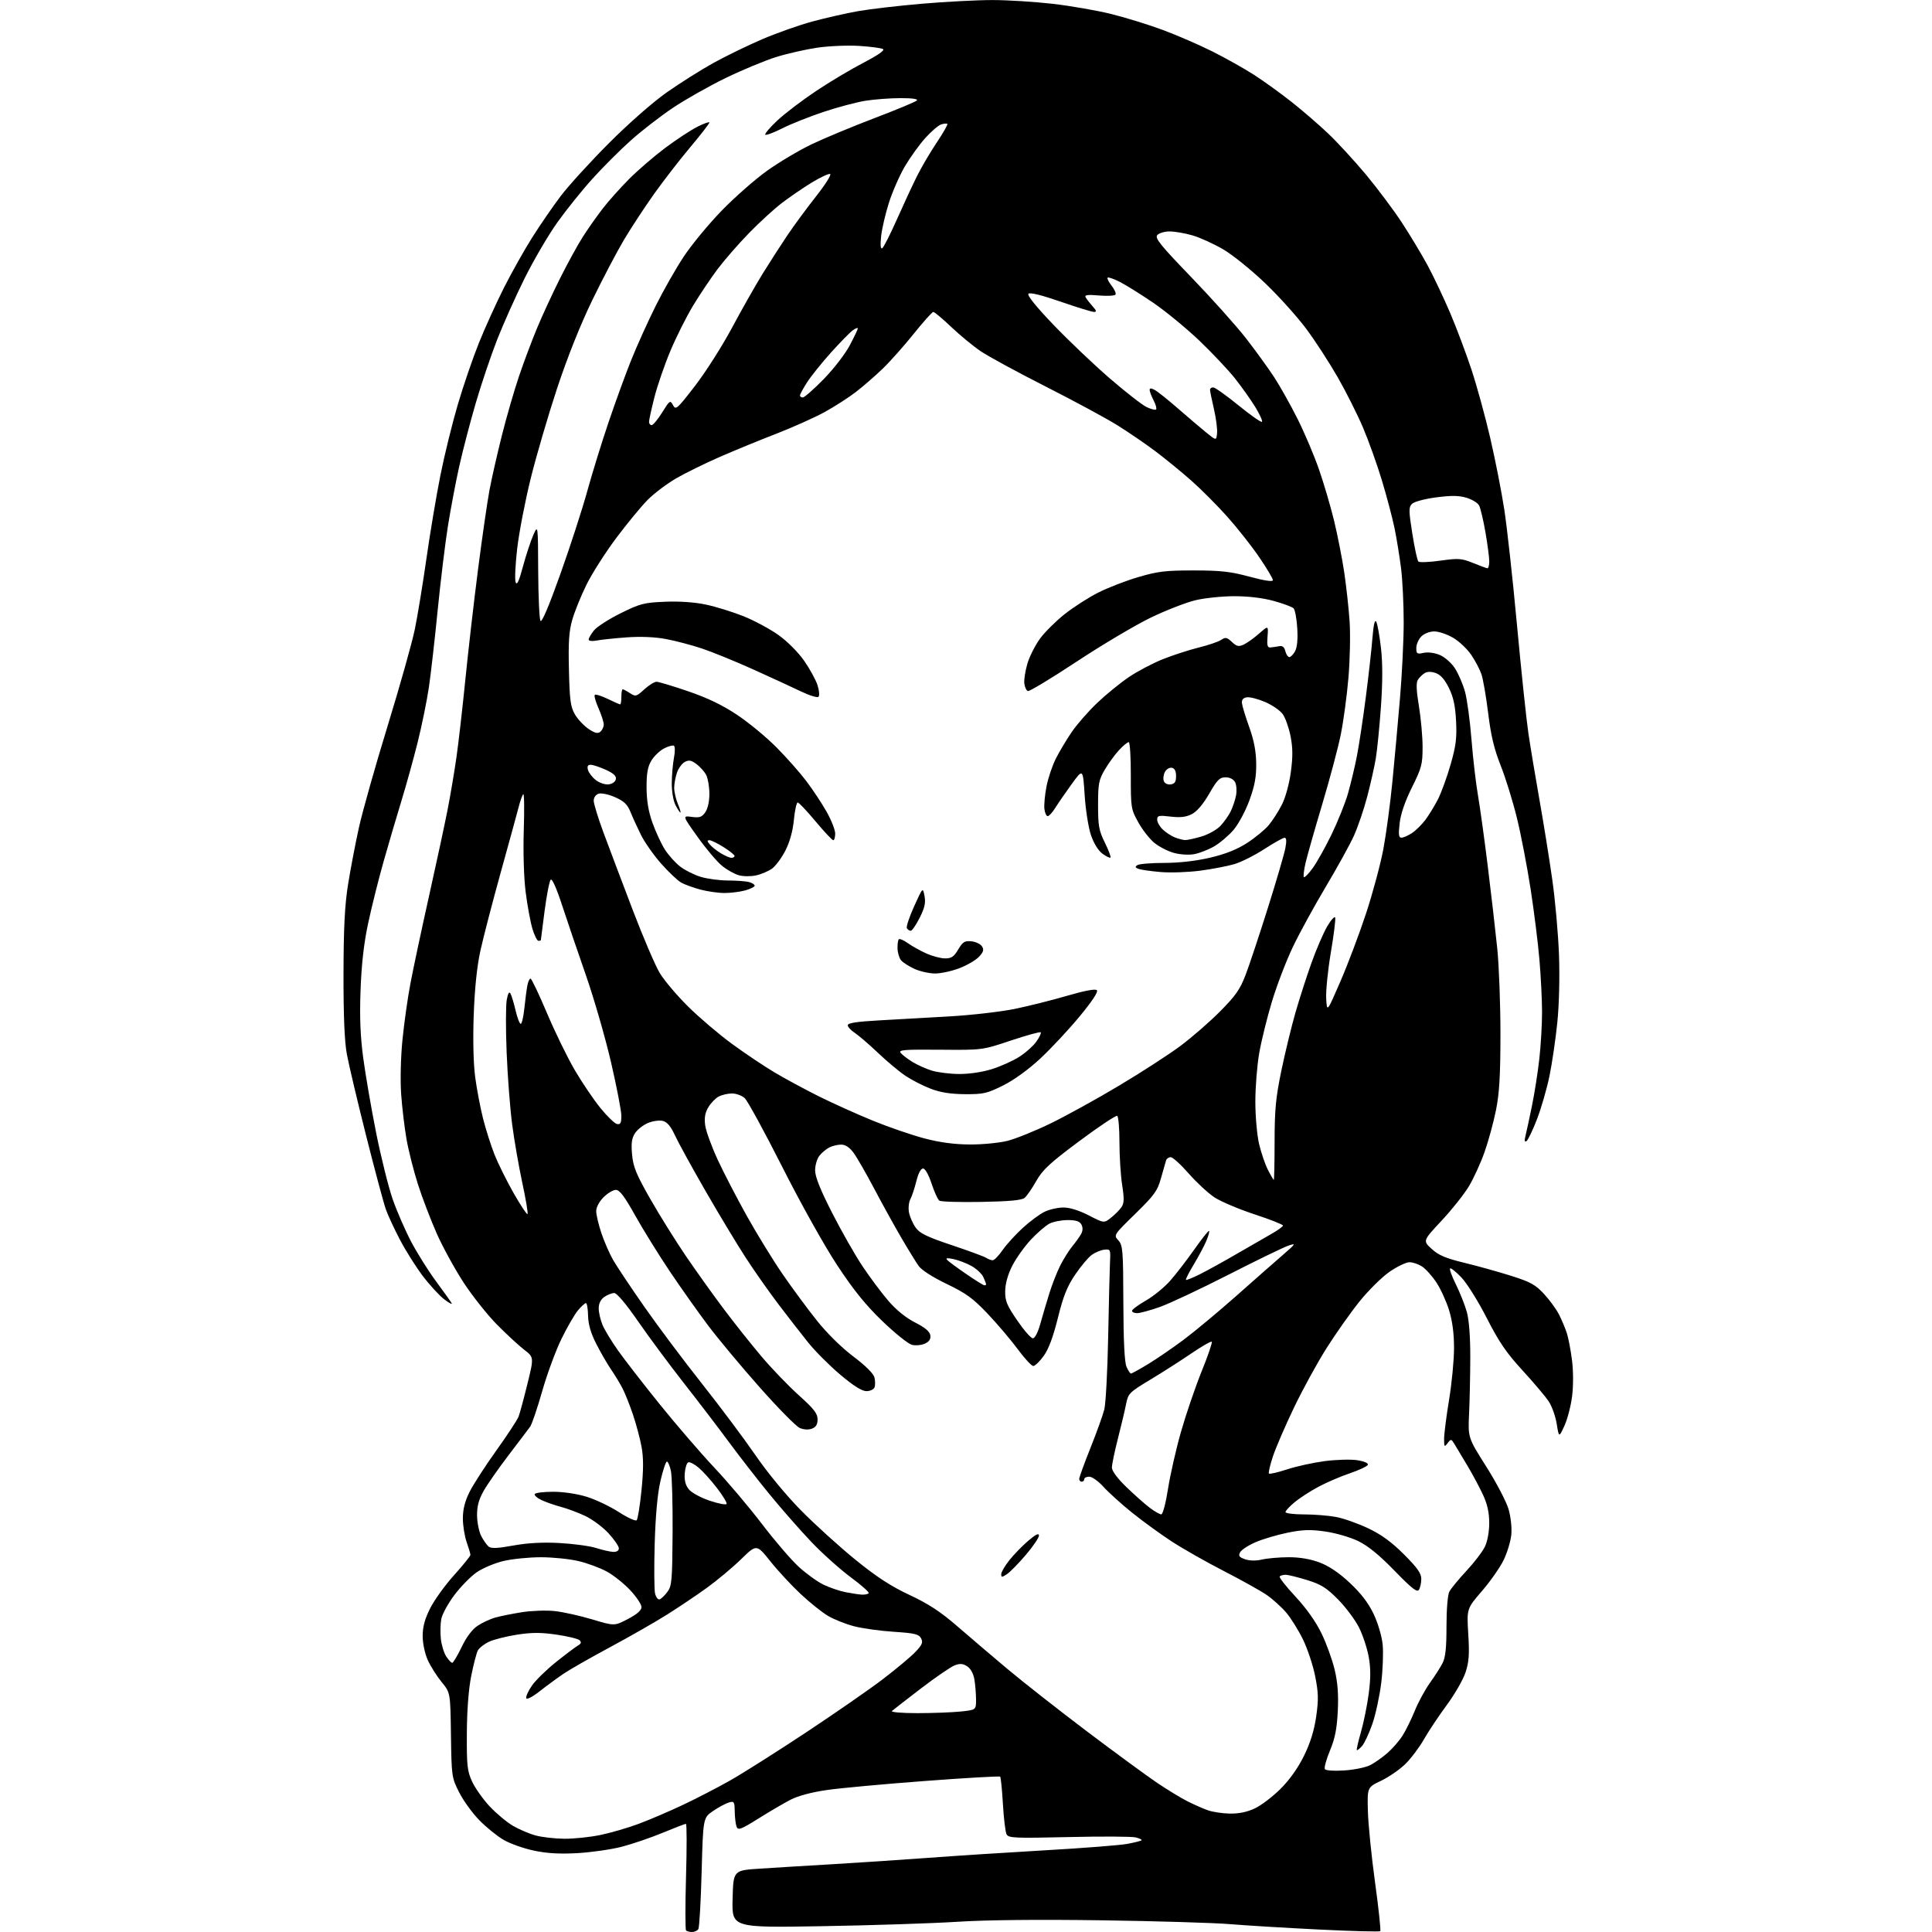 <?xml version="1.0" encoding="UTF-8" standalone="no"?>
<svg 
  version="1.1" 
  xmlns="http://www.w3.org/2000/svg" 
  xmlns:xlink="http://www.w3.org/1999/xlink" 
  xmlns:svg="http://www.w3.org/2000/svg"
  xmlns:rdf="http://www.w3.org/1999/02/22-rdf-syntax-ns#"
  xmlns:cc="http://creativecommons.org/ns#"
  xmlns:dc="http://purl.org/dc/elements/1.1/"
  viewBox="0 0 768 768"
  width="768"
  height="768"
>
<style>svg {background-color: white; }</style>"
<path stroke="none" fill="black" fill-rule="evenodd" d="M275.11,768.00C274.13,768.00 273.06,767.73 272.72,767.39C272.39,767.05 272.38,757.38 272.71,745.89C273.04,734.40 273.02,725.00 272.67,725.00C272.31,725.00 268.14,726.61 263.40,728.57C258.66,730.53 251.34,733.03 247.14,734.12C242.94,735.20 235.00,736.34 229.50,736.65C222.36,737.04 217.40,736.75 212.14,735.63C208.09,734.77 202.69,732.84 200.14,731.35C197.59,729.86 193.25,726.34 190.50,723.52C187.75,720.71 184.15,715.73 182.50,712.45C179.56,706.62 179.50,706.16 179.26,689.68C179.03,672.87 179.03,672.87 175.55,668.63C173.64,666.29 171.17,662.39 170.06,659.94C168.90,657.39 168.03,653.33 168.02,650.41C168.01,646.73 168.83,643.67 170.97,639.38C172.60,636.11 176.88,630.17 180.47,626.19C184.06,622.20 187.00,618.56 187.00,618.09C187.00,617.63 186.32,615.34 185.50,613.00C184.68,610.66 184.00,606.42 184.00,603.57C184.00,599.97 184.81,596.77 186.65,593.07C188.11,590.15 192.89,582.75 197.27,576.63C201.65,570.51 205.65,564.42 206.15,563.11C206.65,561.79 208.23,555.94 209.66,550.12C212.26,539.53 212.26,539.53 208.38,536.55C206.25,534.91 201.40,530.43 197.60,526.60C193.81,522.76 187.84,515.25 184.33,509.90C180.83,504.54 176.00,495.74 173.60,490.33C171.21,484.92 167.84,476.12 166.13,470.76C164.42,465.40 162.37,457.30 161.58,452.76C160.79,448.22 159.84,440.23 159.47,435.00C159.08,429.54 159.29,420.40 159.97,413.50C160.62,406.90 162.04,396.77 163.14,391.00C164.23,385.23 167.53,369.70 170.48,356.50C173.43,343.30 176.76,327.77 177.90,322.00C179.03,316.23 180.63,306.77 181.45,301.00C182.28,295.23 183.87,281.27 185.00,270.00C186.13,258.73 188.39,239.07 190.03,226.31C191.67,213.56 193.72,199.38 194.58,194.81C195.43,190.24 197.67,180.43 199.53,173.00C201.40,165.57 204.46,155.00 206.33,149.50C208.19,144.00 211.40,135.45 213.46,130.50C215.51,125.55 219.64,116.62 222.63,110.65C225.62,104.68 229.69,97.25 231.68,94.15C233.66,91.04 237.19,86.03 239.52,83.00C241.85,79.97 246.62,74.63 250.13,71.11C253.63,67.60 260.08,62.05 264.45,58.78C268.83,55.51 274.56,51.74 277.20,50.40C279.84,49.06 281.99,48.31 281.98,48.73C281.97,49.15 278.55,53.55 274.40,58.50C270.24,63.45 263.79,71.78 260.07,77.00C256.35,82.22 250.97,90.43 248.10,95.22C245.24,100.02 239.53,110.90 235.40,119.41C230.68,129.15 225.53,142.07 221.46,154.35C217.92,165.07 213.20,181.18 210.97,190.17C208.75,199.15 206.33,211.68 205.60,218.00C204.86,224.32 204.58,230.37 204.97,231.44C205.49,232.84 206.29,231.12 207.90,225.13C209.13,220.60 210.97,215.01 211.99,212.70C213.86,208.50 213.86,208.50 213.94,227.00C213.99,237.18 214.40,246.08 214.85,246.79C215.37,247.61 218.22,240.91 222.72,228.29C226.60,217.41 231.40,202.65 233.37,195.50C235.34,188.35 239.16,175.97 241.86,168.00C244.55,160.03 248.62,148.85 250.90,143.17C253.18,137.48 257.55,127.81 260.61,121.67C263.67,115.52 268.70,106.67 271.80,102.00C274.89,97.33 281.63,89.16 286.77,83.85C291.91,78.54 300.03,71.39 304.81,67.96C309.59,64.53 317.61,59.76 322.62,57.36C327.64,54.96 338.89,50.28 347.61,46.96C356.34,43.64 363.91,40.49 364.44,39.96C365.05,39.35 362.71,39.00 357.95,39.01C353.85,39.01 347.57,39.49 344.00,40.06C340.43,40.63 332.92,42.63 327.33,44.50C321.73,46.36 314.38,49.30 310.98,51.01C307.58,52.73 304.53,53.87 304.21,53.54C303.89,53.22 306.04,50.68 309.00,47.90C311.96,45.13 318.89,39.85 324.40,36.18C329.91,32.50 338.43,27.42 343.34,24.89C348.92,21.99 351.80,19.99 351.03,19.52C350.36,19.11 346.09,18.53 341.53,18.25C336.98,17.97 329.49,18.28 324.90,18.95C320.31,19.63 312.94,21.30 308.52,22.67C304.11,24.05 295.10,27.79 288.50,30.99C281.90,34.20 272.45,39.54 267.50,42.86C262.55,46.18 255.02,52.00 250.77,55.81C246.52,59.61 239.67,66.45 235.56,71.00C231.44,75.55 225.15,83.38 221.57,88.39C218.00,93.40 212.15,103.39 208.57,110.58C204.99,117.77 200.05,128.81 197.59,135.11C195.13,141.41 191.32,152.69 189.13,160.19C186.93,167.69 184.00,178.93 182.60,185.16C181.21,191.40 179.17,202.12 178.07,209.00C176.98,215.88 175.14,230.95 173.99,242.50C172.85,254.05 171.27,267.87 170.49,273.22C169.70,278.56 167.68,288.46 165.99,295.22C164.30,301.97 161.39,312.45 159.53,318.50C157.67,324.55 154.50,335.32 152.49,342.44C150.47,349.55 147.72,360.58 146.36,366.94C144.65,374.93 143.71,383.13 143.33,393.50C142.93,404.32 143.23,411.84 144.38,420.50C145.26,427.10 147.56,440.47 149.50,450.22C151.45,459.97 154.42,471.89 156.10,476.72C157.79,481.55 161.11,489.17 163.47,493.65C165.84,498.13 170.21,505.11 173.19,509.15C176.17,513.19 179.00,517.14 179.47,517.93C179.95,518.72 178.68,518.10 176.65,516.55C174.62,515.00 170.72,510.75 167.98,507.11C165.24,503.48 161.19,497.03 158.97,492.79C156.75,488.55 154.24,483.15 153.40,480.79C152.55,478.43 149.02,465.25 145.55,451.50C142.08,437.75 138.63,423.12 137.87,419.00C136.94,413.90 136.52,403.66 136.55,387.00C136.59,368.65 137.05,359.74 138.37,351.50C139.34,345.45 141.27,335.32 142.67,329.00C144.06,322.68 149.19,304.52 154.06,288.66C158.93,272.80 163.81,255.47 164.90,250.16C165.99,244.85 168.07,232.18 169.52,222.00C170.97,211.82 173.47,196.93 175.08,188.90C176.68,180.87 179.80,168.20 182.00,160.75C184.20,153.30 187.96,142.32 190.36,136.35C192.76,130.38 197.22,120.55 200.27,114.50C203.32,108.45 208.37,99.45 211.50,94.50C214.62,89.55 219.72,82.12 222.84,78.00C225.95,73.88 234.57,64.41 242.00,56.97C249.86,49.09 259.47,40.65 265.00,36.76C270.23,33.08 278.55,27.83 283.50,25.08C288.45,22.34 297.23,18.06 303.00,15.59C308.77,13.12 317.77,9.94 323.00,8.53C328.23,7.12 336.32,5.29 341.00,4.45C345.68,3.62 357.15,2.28 366.50,1.48C375.85,0.68 388.45,0.02 394.50,0.02C400.55,0.02 411.35,0.70 418.50,1.52C425.65,2.35 436.11,4.17 441.75,5.57C447.39,6.97 456.62,9.82 462.25,11.91C467.89,14.01 476.77,17.86 482.00,20.48C487.23,23.11 494.65,27.28 498.50,29.75C502.35,32.23 509.10,37.10 513.50,40.58C517.90,44.06 524.47,49.74 528.11,53.21C531.74,56.67 538.43,63.95 542.97,69.38C547.50,74.82 553.88,83.34 557.15,88.31C560.41,93.28 565.05,100.98 567.46,105.42C569.86,109.87 573.91,118.41 576.46,124.40C579.01,130.40 582.82,140.53 584.93,146.92C587.05,153.32 590.40,165.51 592.37,174.02C594.35,182.54 596.87,195.35 597.97,202.50C599.08,209.65 601.35,230.35 603.03,248.50C604.71,266.65 606.75,286.00 607.56,291.50C608.38,297.00 610.36,308.93 611.97,318.00C613.58,327.07 615.86,341.25 617.03,349.50C618.21,357.75 619.42,371.27 619.72,379.53C620.05,388.48 619.78,399.41 619.05,406.53C618.38,413.12 616.98,422.64 615.95,427.69C614.91,432.75 612.67,440.50 610.97,444.92C609.26,449.35 607.38,453.26 606.79,453.63C606.06,454.08 605.93,453.41 606.39,451.57C606.77,450.07 607.93,444.71 608.96,439.67C610.00,434.63 611.33,426.13 611.92,420.79C612.51,415.45 613.00,407.12 612.99,402.29C612.98,397.46 612.52,388.10 611.95,381.50C611.39,374.90 609.81,362.25 608.44,353.39C607.07,344.52 604.64,331.86 603.02,325.25C601.41,318.64 598.50,309.24 596.56,304.36C593.95,297.78 592.66,292.41 591.57,283.50C590.76,276.90 589.55,269.93 588.89,268.00C588.23,266.07 586.39,262.60 584.81,260.27C583.23,257.95 580.00,254.91 577.63,253.52C575.26,252.14 571.90,251.00 570.16,251.00C568.33,251.00 566.16,251.84 565.00,253.00C563.90,254.10 563.00,256.16 563.00,257.58C563.00,259.90 563.29,260.10 565.90,259.52C567.61,259.15 570.24,259.49 572.33,260.36C574.33,261.20 576.95,263.50 578.36,265.67C579.73,267.78 581.54,271.98 582.37,275.00C583.20,278.02 584.36,286.57 584.94,294.00C585.53,301.43 586.68,311.32 587.49,316.00C588.30,320.68 590.08,333.50 591.43,344.50C592.79,355.50 594.48,370.12 595.18,377.00C595.88,383.88 596.45,399.18 596.45,411.00C596.44,427.51 596.03,434.54 594.68,441.29C593.71,446.12 591.67,453.62 590.13,457.96C588.60,462.29 585.81,468.41 583.92,471.55C582.04,474.70 577.14,480.87 573.04,485.25C565.58,493.23 565.58,493.23 569.10,496.45C571.86,498.99 574.67,500.18 582.06,501.97C587.25,503.23 595.61,505.55 600.63,507.14C608.43,509.60 610.35,510.66 613.81,514.41C616.04,516.82 618.73,520.53 619.79,522.65C620.86,524.77 622.24,528.08 622.86,530.00C623.48,531.93 624.40,536.77 624.90,540.75C625.44,545.03 625.45,550.90 624.93,555.06C624.44,558.94 623.06,564.23 621.87,566.81C619.70,571.50 619.70,571.50 618.82,566.01C618.34,562.99 616.89,558.94 615.59,557.01C614.30,555.08 609.62,549.55 605.19,544.72C598.82,537.79 595.85,533.44 591.03,523.98C587.67,517.39 583.14,510.13 580.96,507.84C578.78,505.55 576.74,503.92 576.43,504.23C576.12,504.54 577.18,507.43 578.78,510.65C580.37,513.87 582.31,518.75 583.08,521.50C583.97,524.65 584.47,531.31 584.46,539.50C584.44,546.65 584.23,556.77 583.98,562.00C583.54,571.50 583.54,571.50 590.81,582.99C594.81,589.31 598.79,596.91 599.66,599.89C600.57,603.02 601.03,607.30 600.77,610.07C600.51,612.70 599.13,617.26 597.69,620.21C596.24,623.16 592.36,628.70 589.05,632.52C583.05,639.47 583.05,639.47 583.66,649.55C584.16,657.67 583.94,660.66 582.55,664.86C581.59,667.73 578.25,673.55 575.11,677.79C571.97,682.03 567.89,688.16 566.04,691.41C564.18,694.66 560.83,699.11 558.58,701.29C556.34,703.47 552.02,706.43 549.00,707.88C543.50,710.50 543.50,710.50 543.76,720.00C543.90,725.23 545.18,737.97 546.61,748.32C548.03,758.67 548.96,767.37 548.67,767.66C548.38,767.95 537.42,767.67 524.32,767.02C511.22,766.37 495.32,765.41 489.00,764.88C482.68,764.35 459.73,763.66 438.00,763.35C412.79,762.99 391.99,763.20 380.50,763.94C370.60,764.57 346.40,765.36 326.72,765.69C290.93,766.30 290.93,766.30 291.22,754.90C291.50,743.50 291.50,743.50 302.00,742.82C307.77,742.44 320.82,741.64 331.00,741.05C341.18,740.45 358.27,739.31 369.00,738.52C379.73,737.72 400.77,736.36 415.77,735.50C430.76,734.64 445.35,733.50 448.19,732.96C451.03,732.43 453.55,731.79 453.79,731.54C454.04,731.30 452.99,730.78 451.46,730.40C449.93,730.02 437.95,729.95 424.83,730.26C403.28,730.76 400.89,730.65 400.12,729.16C399.66,728.25 399.00,722.83 398.67,717.12C398.34,711.41 397.85,706.51 397.58,706.25C397.31,705.98 383.91,706.75 367.80,707.96C351.68,709.16 334.12,710.78 328.78,711.55C322.68,712.42 317.27,713.86 314.28,715.41C311.65,716.76 305.90,720.13 301.50,722.89C294.59,727.21 293.41,727.67 292.82,726.20C292.45,725.26 292.11,722.56 292.07,720.18C292.01,716.19 291.83,715.91 289.75,716.51C288.51,716.87 285.70,718.38 283.50,719.87C279.50,722.59 279.50,722.59 278.91,744.12C278.59,755.97 278.00,766.19 277.61,766.83C277.21,767.47 276.08,768.00 275.11,768.00zM224.29,730.93C228.03,730.97 234.48,730.30 238.64,729.44C242.79,728.58 249.63,726.59 253.84,725.02C258.05,723.45 265.94,720.08 271.37,717.52C276.80,714.96 285.35,710.54 290.37,707.69C295.39,704.84 308.88,696.30 320.35,688.71C331.82,681.12 345.55,671.61 350.85,667.57C356.16,663.53 362.00,658.64 363.84,656.72C366.60,653.82 367.00,652.87 366.14,651.26C365.25,649.60 363.61,649.21 355.30,648.66C349.91,648.31 342.80,647.32 339.50,646.46C336.20,645.60 331.58,643.77 329.23,642.39C326.88,641.02 321.97,637.10 318.33,633.69C314.68,630.29 309.23,624.42 306.23,620.65C300.76,613.80 300.76,613.80 294.63,619.78C291.26,623.07 285.12,628.20 281.00,631.18C276.88,634.15 269.71,638.97 265.08,641.88C260.45,644.79 250.32,650.58 242.58,654.74C234.84,658.90 226.47,663.67 224.00,665.35C221.53,667.03 217.27,670.15 214.53,672.30C211.63,674.58 209.41,675.72 209.18,675.05C208.97,674.42 210.01,672.15 211.48,670.02C212.96,667.89 217.31,663.65 221.15,660.59C224.99,657.53 228.89,654.60 229.82,654.08C231.00,653.40 231.19,652.81 230.44,652.05C229.86,651.46 225.73,650.45 221.27,649.80C215.01,648.89 211.41,648.89 205.48,649.81C201.25,650.47 196.25,651.74 194.36,652.63C192.47,653.53 190.49,655.08 189.95,656.09C189.41,657.09 188.23,661.65 187.32,666.21C186.27,671.46 185.63,679.82 185.58,689.00C185.51,701.89 185.74,704.02 187.68,708.22C188.88,710.81 192.01,715.24 194.64,718.05C197.28,720.87 201.44,724.35 203.89,725.78C206.35,727.22 210.42,728.95 212.93,729.63C215.44,730.31 220.56,730.90 224.29,730.93zM488.93,720.93C492.59,720.98 495.86,720.28 498.93,718.81C501.45,717.60 506.01,714.11 509.07,711.06C512.62,707.52 515.99,702.77 518.34,698.00C520.88,692.84 522.39,687.97 523.20,682.38C524.17,675.62 524.11,672.95 522.81,666.38C521.96,662.04 519.78,655.45 517.96,651.73C516.15,648.01 513.13,643.17 511.24,640.97C509.36,638.77 505.88,635.64 503.50,634.00C501.13,632.37 493.48,628.10 486.51,624.52C479.53,620.94 470.15,615.61 465.66,612.68C461.17,609.74 454.08,604.58 449.91,601.22C445.73,597.85 440.67,593.27 438.66,591.05C436.65,588.82 434.10,587.00 433.00,587.00C431.90,587.00 431.00,587.45 431.00,588.00C431.00,588.55 430.55,589.00 430.00,589.00C429.45,589.00 429.00,588.50 429.00,587.89C429.00,587.28 431.00,581.76 433.45,575.64C435.90,569.51 438.38,562.62 438.97,560.32C439.56,558.02 440.25,544.97 440.52,531.32C440.78,517.67 441.11,504.25 441.25,501.50C441.49,496.70 441.40,496.51 439.00,496.77C437.62,496.91 435.38,497.84 434.00,498.83C432.62,499.82 429.65,503.35 427.40,506.68C424.20,511.41 422.68,515.20 420.53,523.88C418.65,531.44 416.84,536.31 414.88,539.01C413.29,541.21 411.43,543.00 410.74,543.00C410.06,543.00 407.25,539.96 404.51,536.25C401.76,532.54 396.38,526.20 392.55,522.17C386.79,516.10 384.00,514.07 376.35,510.40C370.81,507.74 366.34,504.88 365.18,503.24C364.11,501.73 361.00,496.68 358.27,492.00C355.54,487.32 350.69,478.55 347.50,472.50C344.31,466.45 340.62,460.04 339.30,458.25C337.70,456.08 336.06,455.00 334.38,455.00C333.00,455.00 330.89,455.50 329.68,456.12C328.48,456.73 326.72,458.19 325.77,459.37C324.82,460.54 324.03,463.15 324.02,465.17C324.01,467.75 326.01,472.77 330.80,482.17C334.54,489.50 340.01,499.10 342.96,503.50C345.91,507.90 350.50,514.04 353.17,517.14C356.24,520.72 360.11,523.85 363.76,525.71C367.72,527.72 369.60,529.30 369.82,530.80C370.04,532.33 369.39,533.32 367.64,534.12C366.27,534.74 363.96,534.95 362.50,534.59C361.04,534.22 355.78,530.00 350.80,525.21C344.15,518.82 339.36,512.90 332.83,503.00C327.74,495.28 318.38,478.55 311.00,463.94C303.89,449.88 297.16,437.55 296.03,436.52C294.90,435.50 292.63,434.67 290.98,434.67C289.34,434.67 286.94,435.23 285.66,435.91C284.39,436.60 282.53,438.52 281.55,440.19C280.26,442.38 279.92,444.37 280.33,447.37C280.64,449.66 282.90,455.84 285.34,461.11C287.79,466.38 293.04,476.50 297.01,483.59C300.98,490.69 307.32,501.00 311.10,506.50C314.88,512.00 321.02,520.31 324.74,524.97C328.80,530.06 334.59,535.75 339.24,539.24C344.02,542.84 347.21,546.00 347.60,547.53C347.94,548.88 347.96,550.67 347.64,551.50C347.32,552.32 345.87,553.00 344.42,553.00C342.62,553.00 339.30,550.91 334.04,546.47C329.78,542.88 324.05,537.14 321.30,533.72C318.55,530.30 313.23,523.45 309.47,518.50C305.71,513.55 299.86,505.23 296.47,500.00C293.07,494.77 285.88,482.85 280.49,473.50C275.10,464.15 269.63,454.18 268.32,451.35C266.65,447.73 265.22,446.02 263.48,445.58C262.13,445.24 259.47,445.61 257.59,446.40C255.70,447.19 253.38,449.01 252.44,450.45C251.12,452.47 250.85,454.41 251.26,458.96C251.71,463.89 252.91,466.81 258.54,476.68C262.25,483.18 268.66,493.45 272.79,499.50C276.92,505.55 283.68,515.00 287.82,520.50C291.95,526.00 298.65,534.42 302.70,539.21C306.75,544.00 313.43,550.94 317.53,554.63C323.52,560.01 325.00,561.90 325.00,564.20C325.00,566.25 324.36,567.31 322.75,567.91C321.37,568.44 319.49,568.33 317.89,567.63C316.46,567.01 309.31,559.75 302.00,551.50C294.69,543.25 285.49,532.23 281.56,527.00C277.62,521.77 270.76,512.09 266.31,505.47C261.87,498.85 255.66,488.84 252.52,483.22C248.27,475.61 246.31,473.00 244.83,473.00C243.74,473.00 241.53,474.32 239.92,475.92C238.19,477.66 237.00,479.90 237.00,481.45C237.00,482.89 237.94,486.84 239.08,490.24C240.23,493.64 242.34,498.47 243.78,500.96C245.22,503.46 250.79,511.80 256.16,519.50C261.54,527.20 271.82,540.92 279.01,550.00C286.20,559.08 295.75,571.84 300.24,578.37C305.05,585.38 312.51,594.42 318.45,600.44C323.98,606.05 333.68,614.84 340.00,619.98C348.48,626.87 354.14,630.55 361.55,634.02C369.08,637.54 373.86,640.67 380.55,646.47C385.47,650.73 394.45,658.38 400.50,663.46C406.55,668.54 420.73,679.67 432.00,688.19C443.27,696.70 455.88,705.94 460.00,708.72C464.12,711.49 469.50,714.77 471.95,716.00C474.39,717.23 477.99,718.83 479.95,719.55C481.90,720.27 485.95,720.89 488.93,720.93zM534.38,703.78C538.30,703.53 542.96,702.57 544.74,701.64C546.52,700.72 549.61,698.53 551.61,696.77C553.60,695.02 556.29,691.92 557.57,689.88C558.86,687.85 561.04,683.41 562.42,680.02C563.79,676.62 566.48,671.69 568.37,669.04C570.27,666.40 572.54,662.86 573.41,661.17C574.60,658.88 575.00,655.14 575.00,646.48C575.00,639.67 575.48,633.97 576.15,632.68C576.78,631.48 579.84,627.77 582.95,624.42C586.06,621.08 589.37,616.74 590.30,614.77C591.30,612.67 592.00,608.80 591.99,605.35C591.98,601.23 591.24,597.92 589.49,594.15C588.12,591.21 585.35,586.03 583.33,582.65C581.30,579.27 579.02,575.45 578.25,574.17C576.91,571.93 576.78,571.91 575.45,573.67C574.18,575.34 574.06,575.20 574.05,572.00C574.05,570.08 574.93,563.10 576.02,556.50C577.11,549.90 578.00,540.61 578.00,535.86C578.00,530.07 577.35,525.09 576.02,520.81C574.94,517.29 572.67,512.34 570.99,509.80C569.31,507.26 566.76,504.41 565.31,503.47C563.87,502.52 561.61,501.75 560.28,501.75C558.96,501.75 555.41,503.45 552.38,505.54C549.35,507.62 543.96,512.97 540.38,517.41C536.81,521.86 530.91,530.23 527.27,536.00C523.62,541.77 517.83,552.35 514.40,559.50C510.97,566.65 507.20,575.37 506.03,578.87C504.86,582.37 504.14,585.47 504.43,585.76C504.72,586.06 507.99,585.30 511.70,584.08C515.40,582.87 522.13,581.40 526.64,580.81C531.16,580.23 536.94,580.06 539.49,580.45C542.19,580.85 543.97,581.60 543.75,582.25C543.55,582.86 540.39,584.36 536.73,585.60C533.07,586.83 527.43,589.25 524.20,590.97C520.97,592.69 516.68,595.46 514.67,597.12C512.65,598.79 511.00,600.56 511.00,601.07C511.00,601.58 514.31,602.00 518.36,602.00C522.41,602.00 528.15,602.46 531.11,603.02C534.08,603.57 539.81,605.60 543.85,607.51C549.13,610.02 553.15,612.95 558.10,617.90C563.43,623.23 565.00,625.44 564.98,627.65C564.98,629.22 564.55,631.16 564.05,631.96C563.32,633.11 561.26,631.51 554.31,624.35C548.17,618.04 543.77,614.46 539.80,612.55C536.66,611.04 530.78,609.35 526.72,608.78C520.85,607.95 517.81,608.06 511.83,609.27C507.70,610.12 501.98,611.81 499.12,613.04C496.26,614.27 493.49,616.08 492.97,617.05C492.20,618.49 492.57,619.00 494.92,619.82C496.73,620.45 499.25,620.50 501.66,619.94C503.77,619.45 508.52,619.04 512.21,619.02C516.63,619.01 520.84,619.72 524.53,621.10C528.28,622.50 532.26,625.18 536.57,629.22C540.99,633.35 543.95,637.21 546.01,641.52C547.72,645.10 549.27,650.33 549.62,653.65C549.95,656.87 549.70,663.77 549.06,668.99C548.42,674.21 546.83,681.57 545.52,685.34C544.20,689.11 542.36,693.06 541.41,694.10C540.46,695.15 539.53,695.87 539.36,695.69C539.18,695.51 539.92,692.26 541.01,688.47C542.10,684.67 543.48,677.82 544.09,673.24C544.89,667.21 544.90,663.21 544.11,658.75C543.51,655.36 541.79,650.09 540.27,647.04C538.75,643.99 535.00,638.95 531.93,635.84C527.29,631.15 525.20,629.83 519.57,628.09C515.84,626.94 512.01,626.00 511.06,626.00C510.11,626.00 509.05,626.29 508.70,626.64C508.35,626.99 511.13,630.56 514.88,634.58C519.21,639.21 523.01,644.56 525.27,649.19C527.23,653.21 529.60,659.74 530.54,663.69C531.76,668.84 532.11,673.53 531.79,680.19C531.44,687.24 530.69,691.05 528.68,695.88C527.23,699.38 526.31,702.70 526.65,703.25C527.02,703.83 530.21,704.05 534.38,703.78zM364.65,681.00C370.73,681.00 378.47,680.71 381.85,680.36C388.00,679.72 388.00,679.72 387.99,675.61C387.98,673.35 387.69,669.78 387.35,667.68C386.96,665.32 385.87,663.30 384.49,662.40C382.78,661.28 381.63,661.19 379.50,662.00C377.98,662.58 371.96,666.70 366.12,671.17C360.28,675.64 355.07,679.68 354.55,680.15C354.02,680.62 358.47,681.00 364.65,681.00zM179.77,660.99C180.17,660.98 181.85,658.17 183.50,654.74C185.43,650.72 187.70,647.70 189.88,646.26C191.74,645.03 194.89,643.56 196.88,643.00C198.87,642.44 203.62,641.49 207.44,640.88C211.26,640.28 217.11,640.07 220.44,640.42C223.77,640.77 230.49,642.26 235.37,643.72C244.24,646.39 244.24,646.39 249.62,643.57C253.28,641.65 255.00,640.14 255.00,638.83C255.00,637.78 252.99,634.76 250.52,632.13C248.06,629.50 243.86,626.15 241.19,624.70C238.51,623.24 233.44,621.37 229.91,620.54C226.39,619.71 219.68,619.03 215.00,619.03C210.32,619.03 203.65,619.70 200.17,620.52C196.69,621.34 191.90,623.35 189.52,624.99C187.15,626.62 183.15,630.69 180.64,634.03C178.13,637.37 175.77,641.68 175.41,643.61C175.05,645.55 174.98,649.12 175.25,651.55C175.53,653.98 176.49,657.10 177.40,658.49C178.30,659.87 179.37,660.99 179.77,660.99zM262.23,635.76C262.86,635.55 264.25,634.21 265.31,632.79C267.05,630.45 267.25,628.27 267.37,609.35C267.44,597.88 267.14,586.81 266.70,584.75C266.27,582.69 265.55,581.00 265.11,581.00C264.67,581.00 263.51,584.49 262.53,588.75C261.36,593.82 260.58,602.44 260.25,613.69C259.98,623.14 260.05,632.06 260.41,633.51C260.78,634.96 261.59,635.97 262.23,635.76zM342.58,633.89C343.73,633.95 344.96,633.71 345.31,633.35C345.67,633.00 342.48,630.15 338.23,627.02C333.98,623.88 326.90,617.54 322.49,612.91C318.09,608.28 310.62,599.77 305.90,594.00C301.18,588.23 294.00,579.00 289.95,573.50C285.90,568.00 277.82,557.42 272.00,550.00C266.18,542.58 257.92,531.44 253.64,525.25C248.85,518.31 245.22,514.00 244.16,514.00C243.22,514.00 241.44,514.70 240.22,515.56C238.77,516.57 238.00,518.15 238.00,520.09C238.00,521.73 238.68,524.68 239.50,526.66C240.33,528.63 243.11,533.23 245.69,536.87C248.27,540.52 255.73,550.13 262.26,558.23C268.79,566.33 278.55,577.66 283.96,583.41C289.37,589.16 297.91,599.27 302.95,605.88C307.99,612.49 314.55,620.13 317.52,622.84C320.49,625.56 324.92,628.75 327.35,629.93C329.78,631.10 333.73,632.45 336.13,632.92C338.53,633.39 341.44,633.83 342.58,633.89zM400.25,625.77C398.26,627.07 398.00,627.07 398.00,625.76C398.00,624.95 399.46,622.44 401.25,620.19C403.04,617.94 406.41,614.47 408.75,612.47C411.73,609.93 413.00,609.31 413.00,610.41C413.00,611.27 410.64,614.75 407.75,618.13C404.86,621.52 401.49,624.95 400.25,625.77zM243.75,616.90C245.14,616.96 246.00,616.42 246.00,615.48C246.00,614.64 244.15,611.95 241.89,609.50C239.63,607.05 235.47,603.95 232.64,602.62C229.81,601.29 225.47,599.66 223.00,599.01C220.53,598.35 217.04,597.14 215.26,596.30C213.48,595.46 212.27,594.38 212.57,593.89C212.87,593.40 216.19,593.00 219.95,593.00C223.95,593.00 229.46,593.83 233.22,594.99C236.75,596.08 242.48,598.81 245.96,601.05C249.43,603.29 252.64,604.76 253.08,604.32C253.53,603.87 254.40,598.48 255.01,592.35C255.82,584.27 255.82,579.55 255.04,575.20C254.44,571.90 252.89,566.09 251.60,562.29C250.31,558.49 248.46,553.83 247.48,551.94C246.51,550.05 244.47,546.67 242.94,544.43C241.41,542.20 238.74,537.59 237.02,534.20C234.85,529.93 233.85,526.49 233.77,523.02C233.71,520.26 233.33,518.00 232.92,518.00C232.51,518.00 231.09,519.30 229.75,520.89C228.41,522.47 225.46,527.58 223.18,532.25C220.90,536.91 217.46,546.26 215.53,553.03C213.60,559.79 211.46,566.12 210.76,567.10C210.07,568.07 206.19,573.19 202.15,578.48C198.11,583.78 193.62,590.21 192.19,592.78C190.28,596.19 189.59,598.83 189.64,602.51C189.68,605.28 190.43,608.92 191.29,610.60C192.16,612.27 193.48,614.15 194.23,614.78C195.25,615.62 197.72,615.52 204.05,614.37C209.81,613.33 215.68,613.01 222.50,613.38C228.00,613.68 234.53,614.57 237.00,615.36C239.47,616.15 242.51,616.85 243.75,616.90zM461.61,601.99C462.24,602.00 463.40,597.63 464.32,591.75C465.21,586.11 467.54,575.88 469.51,569.00C471.48,562.12 475.14,551.41 477.65,545.19C480.17,538.98 481.98,533.65 481.70,533.36C481.41,533.07 477.75,535.17 473.56,538.02C469.38,540.87 462.03,545.57 457.23,548.46C448.90,553.48 448.46,553.93 447.64,558.11C447.17,560.53 445.71,566.70 444.39,571.84C443.08,576.98 442.00,582.16 442.00,583.37C442.00,584.73 444.19,587.68 447.75,591.12C450.91,594.18 455.07,597.87 457.00,599.33C458.93,600.79 461.00,601.98 461.61,601.99zM288.84,597.82C289.03,597.33 287.28,594.45 284.94,591.43C282.61,588.40 279.36,584.80 277.72,583.42C276.09,582.04 274.24,581.08 273.62,581.29C273.01,581.49 272.37,583.46 272.20,585.66C271.99,588.45 272.48,590.37 273.83,592.04C274.90,593.36 278.57,595.36 282.13,596.56C285.63,597.74 288.66,598.30 288.84,597.82zM449.57,546.00C449.92,546.00 452.97,544.32 456.35,542.27C459.73,540.22 466.10,535.86 470.50,532.58C474.90,529.30 484.37,521.41 491.54,515.06C498.70,508.70 507.03,501.37 510.04,498.78C515.15,494.35 515.29,494.12 512.18,495.15C510.35,495.75 499.62,500.96 488.33,506.72C477.04,512.48 464.71,518.27 460.92,519.59C457.14,520.92 453.13,522.00 452.02,522.00C450.91,522.00 450.00,521.58 450.00,521.07C450.00,520.56 452.46,518.74 455.46,517.02C458.46,515.31 462.79,511.79 465.09,509.20C467.38,506.62 471.72,500.99 474.74,496.70C477.76,492.41 480.41,489.08 480.63,489.30C480.85,489.51 480.36,491.30 479.54,493.26C478.72,495.22 476.48,499.43 474.56,502.61C472.64,505.80 471.23,508.57 471.44,508.77C471.64,508.97 474.21,507.92 477.15,506.44C480.09,504.96 486.55,501.39 491.50,498.51C496.45,495.63 502.64,492.06 505.25,490.59C507.86,489.12 510.00,487.58 510.00,487.18C510.00,486.77 504.89,484.75 498.64,482.70C492.39,480.64 485.23,477.60 482.73,475.95C480.23,474.29 475.63,470.03 472.51,466.47C469.39,462.91 466.18,460.00 465.38,460.00C464.59,460.00 463.76,460.56 463.54,461.25C463.32,461.94 462.41,465.10 461.53,468.28C460.11,473.40 458.93,475.04 451.29,482.51C442.66,490.95 442.65,490.96 444.57,493.07C446.33,495.02 446.49,496.98 446.55,517.84C446.59,532.75 447.01,541.44 447.78,543.25C448.42,544.76 449.23,546.00 449.57,546.00zM410.58,532.00C411.39,532.00 412.59,529.66 413.54,526.25C414.42,523.09 416.04,517.61 417.14,514.09C418.23,510.56 420.20,505.56 421.51,502.98C422.82,500.40 424.97,496.98 426.28,495.39C427.60,493.80 429.16,491.61 429.76,490.53C430.46,489.24 430.50,487.93 429.88,486.78C429.19,485.48 427.72,485.00 424.42,485.00C421.93,485.00 418.67,485.64 417.17,486.41C415.67,487.19 412.35,490.05 409.80,492.78C407.25,495.50 403.93,500.16 402.42,503.12C400.67,506.54 399.64,510.19 399.58,513.14C399.51,517.12 400.19,518.80 404.36,524.89C407.03,528.80 409.83,532.00 410.58,532.00zM391.25,510.92C391.66,510.97 392.00,510.80 392.00,510.55C392.00,510.30 391.50,509.00 390.90,507.67C390.29,506.34 388.15,504.34 386.15,503.23C384.14,502.13 380.93,500.90 379.00,500.50C376.50,499.99 375.79,500.10 376.53,500.87C377.09,501.47 380.47,503.95 384.03,506.40C387.59,508.85 390.84,510.88 391.25,510.92zM394.61,500.98C395.23,500.99 397.00,499.17 398.55,496.93C400.09,494.70 403.71,490.72 406.59,488.09C409.46,485.46 413.39,482.57 415.31,481.66C417.23,480.75 420.58,480.00 422.76,480.00C425.24,480.00 428.99,481.17 432.79,483.13C438.86,486.26 438.86,486.26 441.61,484.09C443.12,482.90 444.99,481.03 445.75,479.94C446.88,478.33 446.94,476.64 446.07,471.03C445.48,467.23 445.00,459.62 445.00,454.12C445.00,448.62 444.60,443.87 444.12,443.58C443.64,443.28 436.88,447.77 429.11,453.56C417.33,462.33 414.46,464.99 411.93,469.46C410.27,472.42 408.18,475.44 407.30,476.17C406.15,477.12 401.26,477.58 390.10,477.78C381.52,477.94 374.00,477.71 373.40,477.28C372.79,476.85 371.41,473.80 370.32,470.50C369.13,466.92 367.76,464.50 366.92,464.50C366.05,464.50 365.03,466.43 364.27,469.50C363.60,472.25 362.53,475.49 361.89,476.69C361.24,477.91 361.01,480.28 361.35,482.02C361.70,483.75 362.89,486.44 364.00,488.01C365.62,490.27 368.48,491.66 378.26,494.94C384.99,497.19 391.18,499.47 392.00,500.00C392.82,500.53 394.00,500.98 394.61,500.98zM209.70,482.63C209.97,482.36 209.04,476.78 207.63,470.22C206.22,463.66 204.40,453.17 203.58,446.90C202.76,440.63 201.78,427.82 201.40,418.43C201.02,409.04 201.04,399.61 201.44,397.46C201.95,394.74 202.41,394.00 202.96,395.03C203.39,395.84 204.30,398.86 204.97,401.75C205.65,404.64 206.56,407.00 207.00,407.00C207.44,407.00 208.10,404.19 208.45,400.75C208.81,397.31 209.34,393.26 209.63,391.75C209.92,390.24 210.49,389.00 210.89,389.00C211.29,389.00 214.24,395.19 217.44,402.75C220.64,410.31 225.64,420.55 228.55,425.50C231.46,430.45 236.03,437.20 238.71,440.49C241.39,443.79 244.35,446.64 245.29,446.82C246.65,447.08 247.00,446.41 247.00,443.58C247.00,441.61 245.15,432.02 242.89,422.25C240.63,412.49 236.11,396.85 232.85,387.50C229.58,378.15 225.32,365.61 223.37,359.64C221.24,353.10 219.46,349.14 218.92,349.68C218.41,350.19 217.33,355.72 216.50,361.98C215.68,368.25 215.00,373.51 215.00,373.69C215.00,373.86 214.57,374.00 214.04,374.00C213.51,374.00 212.42,371.80 211.62,369.11C210.83,366.42 209.62,359.86 208.95,354.53C208.23,348.77 207.93,338.77 208.21,329.87C208.48,321.64 208.38,315.26 207.99,315.70C207.60,316.14 206.82,318.30 206.26,320.50C205.70,322.70 202.49,334.40 199.13,346.50C195.77,358.60 192.09,372.77 190.95,378.00C189.59,384.24 188.69,392.99 188.31,403.50C187.96,413.38 188.18,422.83 188.90,428.22C189.54,433.02 190.96,440.44 192.04,444.72C193.13,449.00 195.18,455.43 196.59,459.00C198.01,462.57 201.43,469.46 204.19,474.31C206.96,479.15 209.44,482.90 209.70,482.63zM506.35,469.00C506.52,469.00 506.67,462.14 506.67,453.75C506.68,441.07 507.14,436.31 509.38,425.50C510.87,418.35 513.38,408.00 514.97,402.50C516.55,397.00 519.42,388.10 521.34,382.73C523.26,377.35 526.08,370.84 527.59,368.25C529.11,365.66 530.53,364.10 530.76,364.77C530.98,365.44 530.20,371.73 529.01,378.74C527.83,385.76 527.01,393.96 527.18,396.97C527.50,402.45 527.50,402.45 532.87,390.04C535.82,383.22 540.40,371.08 543.04,363.07C545.68,355.06 548.77,343.55 549.91,337.50C551.04,331.45 552.66,319.36 553.51,310.64C554.36,301.92 555.71,287.07 556.51,277.64C557.32,268.21 557.98,254.64 557.99,247.47C557.99,240.31 557.53,230.63 556.95,225.97C556.37,221.31 555.20,214.13 554.36,210.01C553.51,205.90 551.26,197.35 549.34,191.01C547.43,184.68 544.05,175.22 541.83,170.00C539.61,164.78 535.09,155.78 531.78,150.00C528.47,144.22 522.88,135.60 519.35,130.84C515.82,126.08 508.47,117.90 503.02,112.67C497.57,107.44 490.05,101.36 486.31,99.16C482.56,96.96 477.06,94.45 474.07,93.58C471.08,92.71 466.97,92.00 464.94,92.00C462.91,92.00 460.70,92.66 460.03,93.46C459.02,94.68 461.32,97.52 473.55,110.19C481.66,118.59 491.44,129.52 495.30,134.48C499.15,139.44 504.21,146.43 506.54,150.00C508.87,153.57 513.03,161.00 515.79,166.50C518.55,172.00 522.39,181.04 524.31,186.58C526.24,192.12 528.95,201.35 530.34,207.08C531.72,212.81 533.53,222.00 534.35,227.50C535.17,233.00 536.13,241.78 536.49,247.00C536.84,252.22 536.63,262.35 536.02,269.50C535.41,276.65 534.04,286.77 532.98,292.00C531.92,297.23 528.63,309.60 525.67,319.50C522.71,329.40 519.72,339.89 519.03,342.80C518.34,345.72 518.02,348.35 518.31,348.65C518.61,348.94 520.20,347.33 521.85,345.05C523.49,342.78 526.85,336.78 529.31,331.71C531.77,326.64 534.70,319.35 535.82,315.50C536.93,311.65 538.55,304.90 539.40,300.50C540.26,296.10 541.85,285.52 542.95,277.00C544.05,268.48 545.23,257.93 545.57,253.56C546.00,248.26 546.50,246.13 547.08,247.17C547.56,248.03 548.40,252.73 548.96,257.61C549.64,263.64 549.64,271.16 548.94,281.00C548.37,288.98 547.45,298.20 546.90,301.50C546.35,304.80 544.81,311.63 543.49,316.68C542.17,321.72 539.78,328.73 538.19,332.25C536.59,335.76 531.55,344.91 526.98,352.57C522.41,360.23 516.52,371.00 513.90,376.50C511.27,382.00 507.55,391.73 505.62,398.12C503.69,404.52 501.41,413.74 500.56,418.62C499.71,423.51 499.01,432.23 499.02,438.00C499.02,443.77 499.70,451.33 500.51,454.78C501.33,458.24 502.90,462.85 504.02,465.03C505.13,467.21 506.18,469.00 506.35,469.00zM385.54,454.95C390.51,454.98 397.26,454.32 400.54,453.49C403.82,452.65 411.45,449.58 417.50,446.64C423.55,443.71 435.79,436.97 444.69,431.65C453.60,426.34 464.63,419.21 469.19,415.80C473.76,412.40 480.88,406.21 485.00,402.05C491.20,395.80 492.97,393.26 495.19,387.42C496.67,383.53 500.63,371.61 503.99,360.93C507.36,350.24 510.48,339.59 510.93,337.25C511.49,334.29 511.40,333.01 510.62,333.02C510.00,333.03 506.38,335.07 502.56,337.54C498.74,340.01 493.41,342.69 490.71,343.49C488.01,344.30 481.91,345.47 477.16,346.10C472.40,346.73 465.32,346.98 461.40,346.65C457.49,346.32 453.52,345.75 452.56,345.39C451.19,344.86 451.11,344.55 452.17,343.88C452.90,343.41 457.72,343.02 462.88,343.02C468.81,343.01 475.50,342.24 481.09,340.93C487.15,339.50 491.74,337.68 495.72,335.10C498.92,333.04 502.79,329.86 504.32,328.03C505.86,326.21 508.22,322.52 509.58,319.85C511.01,317.01 512.50,311.60 513.13,306.89C513.95,300.82 513.92,297.28 513.02,292.67C512.35,289.30 510.96,285.35 509.93,283.91C508.90,282.46 505.76,280.28 502.95,279.08C500.15,277.87 496.87,277.02 495.68,277.19C494.19,277.40 493.56,278.13 493.69,279.50C493.80,280.60 495.09,284.88 496.58,289.00C498.47,294.26 499.30,298.59 499.36,303.50C499.43,308.82 498.78,312.33 496.66,318.14C495.12,322.37 492.30,327.62 490.35,329.90C488.42,332.16 484.96,335.10 482.67,336.43C480.37,337.76 476.79,339.16 474.71,339.54C472.52,339.94 469.08,339.72 466.57,339.02C464.17,338.35 460.69,336.54 458.82,335.01C456.96,333.47 454.10,329.80 452.47,326.86C449.59,321.67 449.50,321.09 449.52,308.25C449.54,300.96 449.16,295.00 448.68,295.00C448.20,295.00 446.47,296.42 444.85,298.16C443.22,299.90 440.68,303.39 439.20,305.91C436.78,310.03 436.50,311.48 436.50,320.00C436.50,328.32 436.84,330.19 439.20,334.97C440.69,337.97 441.69,340.64 441.44,340.90C441.18,341.15 439.74,340.46 438.23,339.35C436.56,338.12 434.79,335.24 433.66,331.92C432.65,328.94 431.53,321.77 431.16,316.00C430.49,305.50 430.49,305.50 426.00,311.70C423.52,315.11 420.60,319.36 419.50,321.13C418.40,322.91 417.05,324.39 416.50,324.43C415.95,324.47 415.35,323.16 415.16,321.53C414.98,319.90 415.36,315.87 416.01,312.57C416.65,309.27 418.33,304.30 419.73,301.53C421.13,298.76 423.96,294.02 426.02,291.00C428.08,287.98 432.63,282.77 436.13,279.44C439.63,276.10 445.30,271.48 448.72,269.17C452.15,266.85 458.22,263.65 462.22,262.05C466.23,260.45 472.65,258.36 476.50,257.41C480.35,256.46 484.38,255.09 485.45,254.36C487.14,253.21 487.71,253.32 489.69,255.18C491.59,256.97 492.38,257.15 494.37,256.24C495.68,255.64 498.43,253.68 500.48,251.88C504.21,248.61 504.21,248.61 503.86,253.05C503.58,256.54 503.83,257.47 505.00,257.38C505.82,257.31 507.37,257.08 508.43,256.88C509.79,256.61 510.54,257.19 510.93,258.81C511.25,260.08 511.95,261.15 512.50,261.20C513.05,261.24 514.08,260.20 514.80,258.89C515.65,257.33 515.95,254.13 515.68,249.68C515.45,245.93 514.79,242.39 514.22,241.82C513.65,241.25 510.11,239.93 506.36,238.89C502.05,237.70 496.30,237.00 490.73,237.00C485.88,237.00 478.89,237.72 475.21,238.60C471.52,239.48 463.55,242.58 457.50,245.49C451.45,248.41 438.22,256.25 428.10,262.93C417.98,269.61 409.21,274.91 408.60,274.71C408.00,274.51 407.36,273.14 407.18,271.66C407.01,270.18 407.57,266.62 408.43,263.74C409.29,260.86 411.57,256.38 413.48,253.79C415.39,251.20 419.78,246.85 423.23,244.12C426.68,241.39 432.65,237.55 436.50,235.60C440.35,233.64 447.55,230.85 452.50,229.40C460.20,227.13 463.38,226.75 474.50,226.76C485.20,226.76 489.14,227.20 496.75,229.25C502.74,230.86 506.00,231.34 506.00,230.62C506.01,230.00 503.56,225.90 500.56,221.50C497.57,217.10 491.83,209.82 487.81,205.33C483.79,200.84 477.35,194.38 473.50,190.99C469.65,187.59 463.26,182.37 459.30,179.39C455.34,176.41 448.45,171.70 443.99,168.93C439.53,166.17 426.75,159.27 415.59,153.61C404.44,147.95 392.88,141.67 389.91,139.66C386.93,137.66 381.65,133.31 378.17,130.01C374.69,126.70 371.47,124.00 371.01,124.00C370.55,124.00 367.02,127.94 363.17,132.75C359.31,137.56 353.76,143.80 350.83,146.61C347.90,149.43 343.14,153.56 340.25,155.80C337.36,158.03 331.73,161.65 327.75,163.83C323.76,166.01 315.10,169.89 308.50,172.45C301.90,175.00 291.77,179.16 286.00,181.69C280.23,184.21 272.50,188.01 268.83,190.13C265.17,192.25 260.09,196.07 257.55,198.61C255.01,201.15 249.35,208.02 244.97,213.86C240.60,219.71 235.25,228.10 233.10,232.50C230.94,236.90 228.42,243.12 227.50,246.32C226.18,250.88 225.89,255.23 226.16,266.32C226.45,278.43 226.80,281.01 228.55,284.00C229.68,285.92 232.11,288.51 233.95,289.75C236.50,291.46 237.62,291.73 238.65,290.88C239.39,290.26 240.00,288.97 240.00,288.00C240.00,287.04 239.06,284.13 237.92,281.54C236.77,278.95 236.11,276.56 236.44,276.23C236.77,275.90 239.07,276.61 241.55,277.81C244.03,279.02 246.27,280.00 246.53,280.00C246.79,280.00 247.00,278.65 247.00,277.00C247.00,275.35 247.24,274.00 247.54,274.00C247.83,274.00 249.13,274.69 250.43,275.54C252.65,277.00 252.97,276.92 256.11,274.04C257.95,272.37 260.13,271.00 260.97,271.01C261.81,271.01 267.49,272.72 273.60,274.81C281.34,277.46 287.23,280.31 293.10,284.22C297.72,287.31 304.76,293.13 308.75,297.17C312.73,301.20 318.04,307.20 320.53,310.50C323.03,313.80 326.63,319.24 328.54,322.60C330.44,325.95 332.00,329.89 332.00,331.35C332.00,332.81 331.65,334.00 331.23,334.00C330.80,334.00 327.64,330.62 324.20,326.50C320.75,322.38 317.56,319.00 317.10,319.00C316.64,319.00 315.95,322.12 315.58,325.93C315.14,330.40 313.94,334.73 312.20,338.13C310.71,341.03 308.34,344.24 306.92,345.27C305.51,346.29 302.67,347.51 300.62,347.97C298.55,348.44 295.48,348.42 293.70,347.93C291.94,347.44 288.88,345.71 286.91,344.08C284.93,342.45 280.61,337.32 277.29,332.67C271.27,324.23 271.27,324.23 275.00,324.73C278.09,325.14 279.01,324.83 280.36,322.89C281.36,321.47 281.99,318.59 281.99,315.53C281.98,312.76 281.41,309.42 280.74,308.10C280.06,306.77 278.32,304.82 276.87,303.74C274.80,302.20 273.83,302.02 272.23,302.88C271.12,303.47 269.71,305.38 269.11,307.13C268.50,308.87 268.00,311.60 268.00,313.18C268.00,314.77 268.65,317.62 269.45,319.53C270.25,321.44 270.71,323.00 270.47,323.00C270.24,323.00 269.36,321.67 268.53,320.05C267.65,318.36 267.02,314.63 267.04,311.30C267.07,308.11 267.46,303.58 267.91,301.23C268.37,298.88 268.36,296.72 267.90,296.44C267.44,296.15 265.68,296.63 263.99,297.51C262.29,298.38 260.03,300.54 258.96,302.30C257.48,304.73 257.01,307.30 257.02,313.00C257.04,318.24 257.74,322.46 259.34,327.00C260.61,330.57 262.83,335.38 264.28,337.67C265.74,339.96 268.50,343.04 270.42,344.50C272.34,345.97 276.03,347.81 278.61,348.58C281.20,349.36 286.06,350.01 289.41,350.01C292.76,350.02 296.51,350.30 297.75,350.63C298.99,350.96 300.00,351.61 300.00,352.07C300.00,352.53 298.31,353.37 296.25,353.95C294.19,354.52 290.48,354.99 288.00,354.98C285.52,354.98 281.24,354.37 278.48,353.64C275.71,352.90 272.29,351.67 270.88,350.90C269.46,350.13 265.86,346.75 262.88,343.38C259.90,340.02 256.26,334.84 254.79,331.88C253.33,328.92 251.44,324.79 250.60,322.71C249.41,319.77 248.04,318.46 244.51,316.90C241.95,315.77 239.08,315.16 237.97,315.51C236.80,315.88 236.00,317.02 236.01,318.32C236.02,319.52 237.77,325.23 239.91,331.00C242.05,336.77 247.23,350.49 251.42,361.48C255.61,372.47 260.49,383.86 262.27,386.81C264.04,389.75 269.10,395.72 273.50,400.08C277.90,404.44 285.74,411.12 290.93,414.92C296.11,418.72 303.76,423.85 307.93,426.32C312.09,428.80 320.02,433.07 325.54,435.83C331.07,438.58 340.74,442.94 347.04,445.51C353.34,448.08 362.55,451.24 367.50,452.54C373.63,454.15 379.38,454.92 385.54,454.95zM383.62,434.95C377.90,434.91 373.87,434.28 370.00,432.80C366.98,431.65 362.48,429.35 360.00,427.70C357.52,426.04 352.57,421.91 349.00,418.51C345.43,415.12 341.26,411.54 339.75,410.56C338.24,409.57 337.00,408.22 337.00,407.54C337.00,406.67 340.58,406.11 349.25,405.63C355.99,405.26 368.70,404.54 377.50,404.03C386.30,403.52 398.00,402.17 403.50,401.03C409.00,399.90 418.35,397.55 424.28,395.81C431.17,393.80 435.41,393.01 436.02,393.62C436.64,394.24 434.16,397.99 429.17,404.04C424.87,409.24 417.87,416.74 413.62,420.71C408.88,425.13 403.14,429.29 398.81,431.46C392.40,434.66 390.96,435.00 383.62,434.95zM381.14,426.93C385.11,426.97 390.35,426.21 394.14,425.04C397.64,423.96 402.57,421.76 405.10,420.15C407.63,418.55 410.71,415.81 411.96,414.06C413.20,412.31 413.98,410.65 413.70,410.36C413.41,410.08 408.07,411.55 401.84,413.63C390.50,417.43 390.50,417.43 373.69,417.28C359.27,417.16 357.04,417.34 358.05,418.56C358.70,419.34 360.78,420.94 362.69,422.12C364.59,423.29 368.03,424.84 370.32,425.56C372.62,426.28 377.49,426.90 381.14,426.93zM371.66,386.98C369.37,386.97 365.70,386.14 363.50,385.14C361.30,384.14 358.91,382.60 358.19,381.73C357.46,380.85 356.83,378.75 356.78,377.06C356.73,375.36 356.96,373.70 357.29,373.38C357.62,373.05 359.23,373.74 360.87,374.91C362.51,376.08 365.80,377.92 368.18,378.99C370.55,380.07 373.92,380.97 375.65,380.98C378.21,381.00 379.19,380.33 380.90,377.44C382.70,374.39 383.46,373.92 386.15,374.19C387.88,374.36 389.78,375.27 390.37,376.21C391.20,377.54 390.94,378.44 389.15,380.34C387.89,381.68 384.38,383.73 381.34,384.89C378.31,386.05 373.95,386.99 371.66,386.98zM362.04,370.00C361.53,370.00 360.84,369.55 360.50,369.00C360.16,368.45 361.45,364.54 363.36,360.32C366.84,352.64 366.84,352.64 367.51,356.18C368.02,358.92 367.58,360.89 365.57,364.86C364.14,367.69 362.55,370.00 362.04,370.00zM290.75,341.00C291.44,341.00 292.00,340.66 292.00,340.25C292.00,339.84 290.04,338.26 287.64,336.75C285.25,335.24 282.72,334.00 282.02,334.00C281.04,334.00 281.06,334.38 282.13,335.66C282.88,336.58 284.85,338.15 286.50,339.16C288.15,340.17 290.06,340.99 290.75,341.00zM471.07,333.94C471.93,333.97 474.87,333.34 477.61,332.52C480.34,331.71 483.75,329.80 485.18,328.27C486.60,326.75 488.43,324.15 489.24,322.50C490.05,320.85 491.00,318.00 491.35,316.17C491.70,314.34 491.52,311.97 490.96,310.92C490.33,309.74 488.87,309.00 487.18,309.00C484.84,309.00 483.86,309.98 480.70,315.48C478.32,319.62 475.83,322.56 473.81,323.60C471.47,324.81 469.27,325.07 465.32,324.61C460.60,324.05 460.00,324.19 460.00,325.82C460.00,326.83 461.01,328.60 462.25,329.77C463.49,330.93 465.63,332.33 467.00,332.88C468.38,333.42 470.21,333.90 471.07,333.94zM557.11,332.99C557.88,332.99 559.75,332.16 561.27,331.16C562.79,330.16 565.19,327.80 566.60,325.92C568.01,324.04 570.25,320.37 571.59,317.77C572.92,315.17 575.19,308.94 576.63,303.93C578.78,296.44 579.16,293.35 578.81,286.58C578.49,280.50 577.74,277.05 575.94,273.42C574.27,270.05 572.62,268.20 570.70,267.54C568.85,266.90 567.34,266.93 566.26,267.61C565.37,268.17 564.17,269.37 563.61,270.26C562.89,271.39 563.02,274.54 564.04,280.69C564.84,285.54 565.50,292.88 565.50,297.00C565.50,303.81 565.11,305.28 561.27,313.00C558.52,318.54 556.81,323.50 556.38,327.25C555.86,331.81 556.01,333.00 557.11,332.99zM241.94,311.80C243.42,311.62 244.62,310.76 244.82,309.74C245.06,308.48 243.91,307.41 240.83,306.01C238.45,304.93 235.75,304.03 234.84,304.02C233.67,304.01 233.34,304.59 233.72,306.02C234.01,307.14 235.40,308.96 236.82,310.07C238.26,311.21 240.51,311.96 241.94,311.80zM465.38,311.80C467.00,311.57 467.50,310.80 467.50,308.51C467.50,306.51 466.95,305.42 465.82,305.20C464.89,305.03 463.66,305.77 463.07,306.87C462.49,307.96 462.29,309.59 462.63,310.48C463.00,311.44 464.13,311.98 465.38,311.80zM325.36,276.99C324.89,277.43 321.80,276.49 318.50,274.90C315.20,273.31 306.65,269.37 299.50,266.14C292.35,262.92 283.12,259.15 279.00,257.78C274.88,256.41 268.42,254.71 264.65,254.01C260.32,253.20 254.61,252.97 249.15,253.36C244.39,253.71 239.04,254.27 237.25,254.61C235.38,254.97 234.00,254.81 234.00,254.25C234.00,253.71 234.93,252.09 236.06,250.66C237.19,249.22 241.95,246.14 246.65,243.81C254.45,239.95 255.96,239.55 264.34,239.20C270.12,238.97 276.13,239.38 280.64,240.34C284.57,241.17 291.29,243.25 295.58,244.97C299.86,246.68 306.11,250.04 309.46,252.44C312.98,254.95 317.29,259.27 319.64,262.64C321.89,265.86 324.28,270.23 324.97,272.34C325.66,274.47 325.83,276.54 325.36,276.99zM591.25,225.90C591.66,225.95 592.00,224.71 592.00,223.13C592.00,221.55 591.31,216.33 590.48,211.52C589.64,206.71 588.50,201.94 587.96,200.92C587.41,199.90 585.16,198.53 582.94,197.86C579.91,196.96 576.91,196.92 570.85,197.72C566.31,198.32 562.13,199.44 561.29,200.29C559.95,201.62 559.97,202.94 561.42,212.12C562.32,217.81 563.40,222.80 563.82,223.22C564.24,223.64 568.17,223.48 572.54,222.87C579.76,221.86 580.97,221.94 585.50,223.77C588.25,224.89 590.84,225.84 591.25,225.90zM483.80,172.23C483.97,170.60 483.41,166.26 482.55,162.57C481.70,158.89 481.00,155.45 481.00,154.94C481.00,154.42 481.57,154.00 482.28,154.00C482.98,154.00 487.49,157.21 492.31,161.13C497.13,165.05 501.33,168.00 501.65,167.68C501.97,167.36 500.77,164.72 498.99,161.80C497.20,158.89 493.56,153.76 490.90,150.40C488.24,147.05 481.87,140.30 476.75,135.40C471.63,130.51 463.40,123.75 458.47,120.38C453.53,117.02 447.54,113.28 445.15,112.06C442.76,110.85 440.57,110.09 440.29,110.38C440.00,110.66 440.72,112.10 441.87,113.56C443.03,115.03 443.73,116.62 443.44,117.10C443.15,117.57 440.19,117.74 436.88,117.46C432.18,117.07 431.01,117.24 431.58,118.23C431.97,118.93 433.21,120.51 434.32,121.75C435.88,123.48 436.01,124.00 434.88,124.00C434.06,124.00 428.09,122.16 421.59,119.91C414.08,117.30 409.44,116.16 408.83,116.77C408.22,117.38 411.81,121.84 418.69,129.03C424.63,135.24 434.68,144.80 441.00,150.28C447.32,155.75 453.96,160.93 455.74,161.79C457.52,162.65 459.24,163.09 459.56,162.77C459.88,162.45 459.44,160.82 458.57,159.14C457.71,157.47 457.00,155.61 457.00,155.01C457.00,154.24 457.58,154.24 459.04,155.02C460.16,155.62 464.28,158.90 468.18,162.31C472.09,165.71 477.13,170.01 479.39,171.85C483.50,175.19 483.50,175.19 483.80,172.23zM259.04,169.00C259.61,169.00 261.50,166.72 263.23,163.94C266.23,159.11 266.42,158.98 267.53,161.06C268.63,163.10 269.14,162.65 276.30,153.37C280.49,147.94 287.09,137.57 290.97,130.31C294.85,123.06 300.33,113.39 303.16,108.81C305.99,104.24 310.43,97.35 313.02,93.50C315.61,89.65 320.74,82.68 324.42,78.02C328.10,73.35 330.61,69.37 329.99,69.16C329.38,68.96 326.09,70.49 322.69,72.57C319.28,74.65 313.97,78.28 310.88,80.64C307.79,82.99 301.85,88.42 297.69,92.71C293.52,96.99 287.92,103.42 285.23,107.00C282.55,110.58 278.17,117.10 275.51,121.50C272.85,125.90 268.77,134.03 266.46,139.56C264.14,145.09 261.29,153.39 260.12,158.00C258.95,162.61 258.00,166.97 258.00,167.69C258.00,168.41 258.47,169.00 259.04,169.00zM319.14,158.00C319.77,158.00 323.48,154.74 327.39,150.75C331.30,146.76 335.96,140.74 337.75,137.36C339.54,133.98 341.00,130.92 341.00,130.55C341.00,130.19 340.13,130.49 339.08,131.23C338.02,131.98 334.12,135.94 330.42,140.04C326.73,144.14 322.42,149.50 320.85,151.95C319.28,154.39 318.00,156.75 318.00,157.20C318.00,157.64 318.51,158.00 319.14,158.00zM350.70,98.68C351.26,98.34 353.87,93.21 356.50,87.28C359.13,81.35 362.75,73.57 364.53,69.99C366.32,66.41 369.86,60.38 372.41,56.59C374.95,52.80 376.83,49.50 376.59,49.26C376.35,49.01 375.24,49.11 374.12,49.46C373.00,49.82 370.16,52.27 367.79,54.90C365.43,57.54 361.80,62.58 359.72,66.10C357.65,69.62 354.80,76.10 353.39,80.50C351.99,84.90 350.58,90.93 350.26,93.91C349.89,97.44 350.04,99.09 350.70,98.68z" />

</svg>
